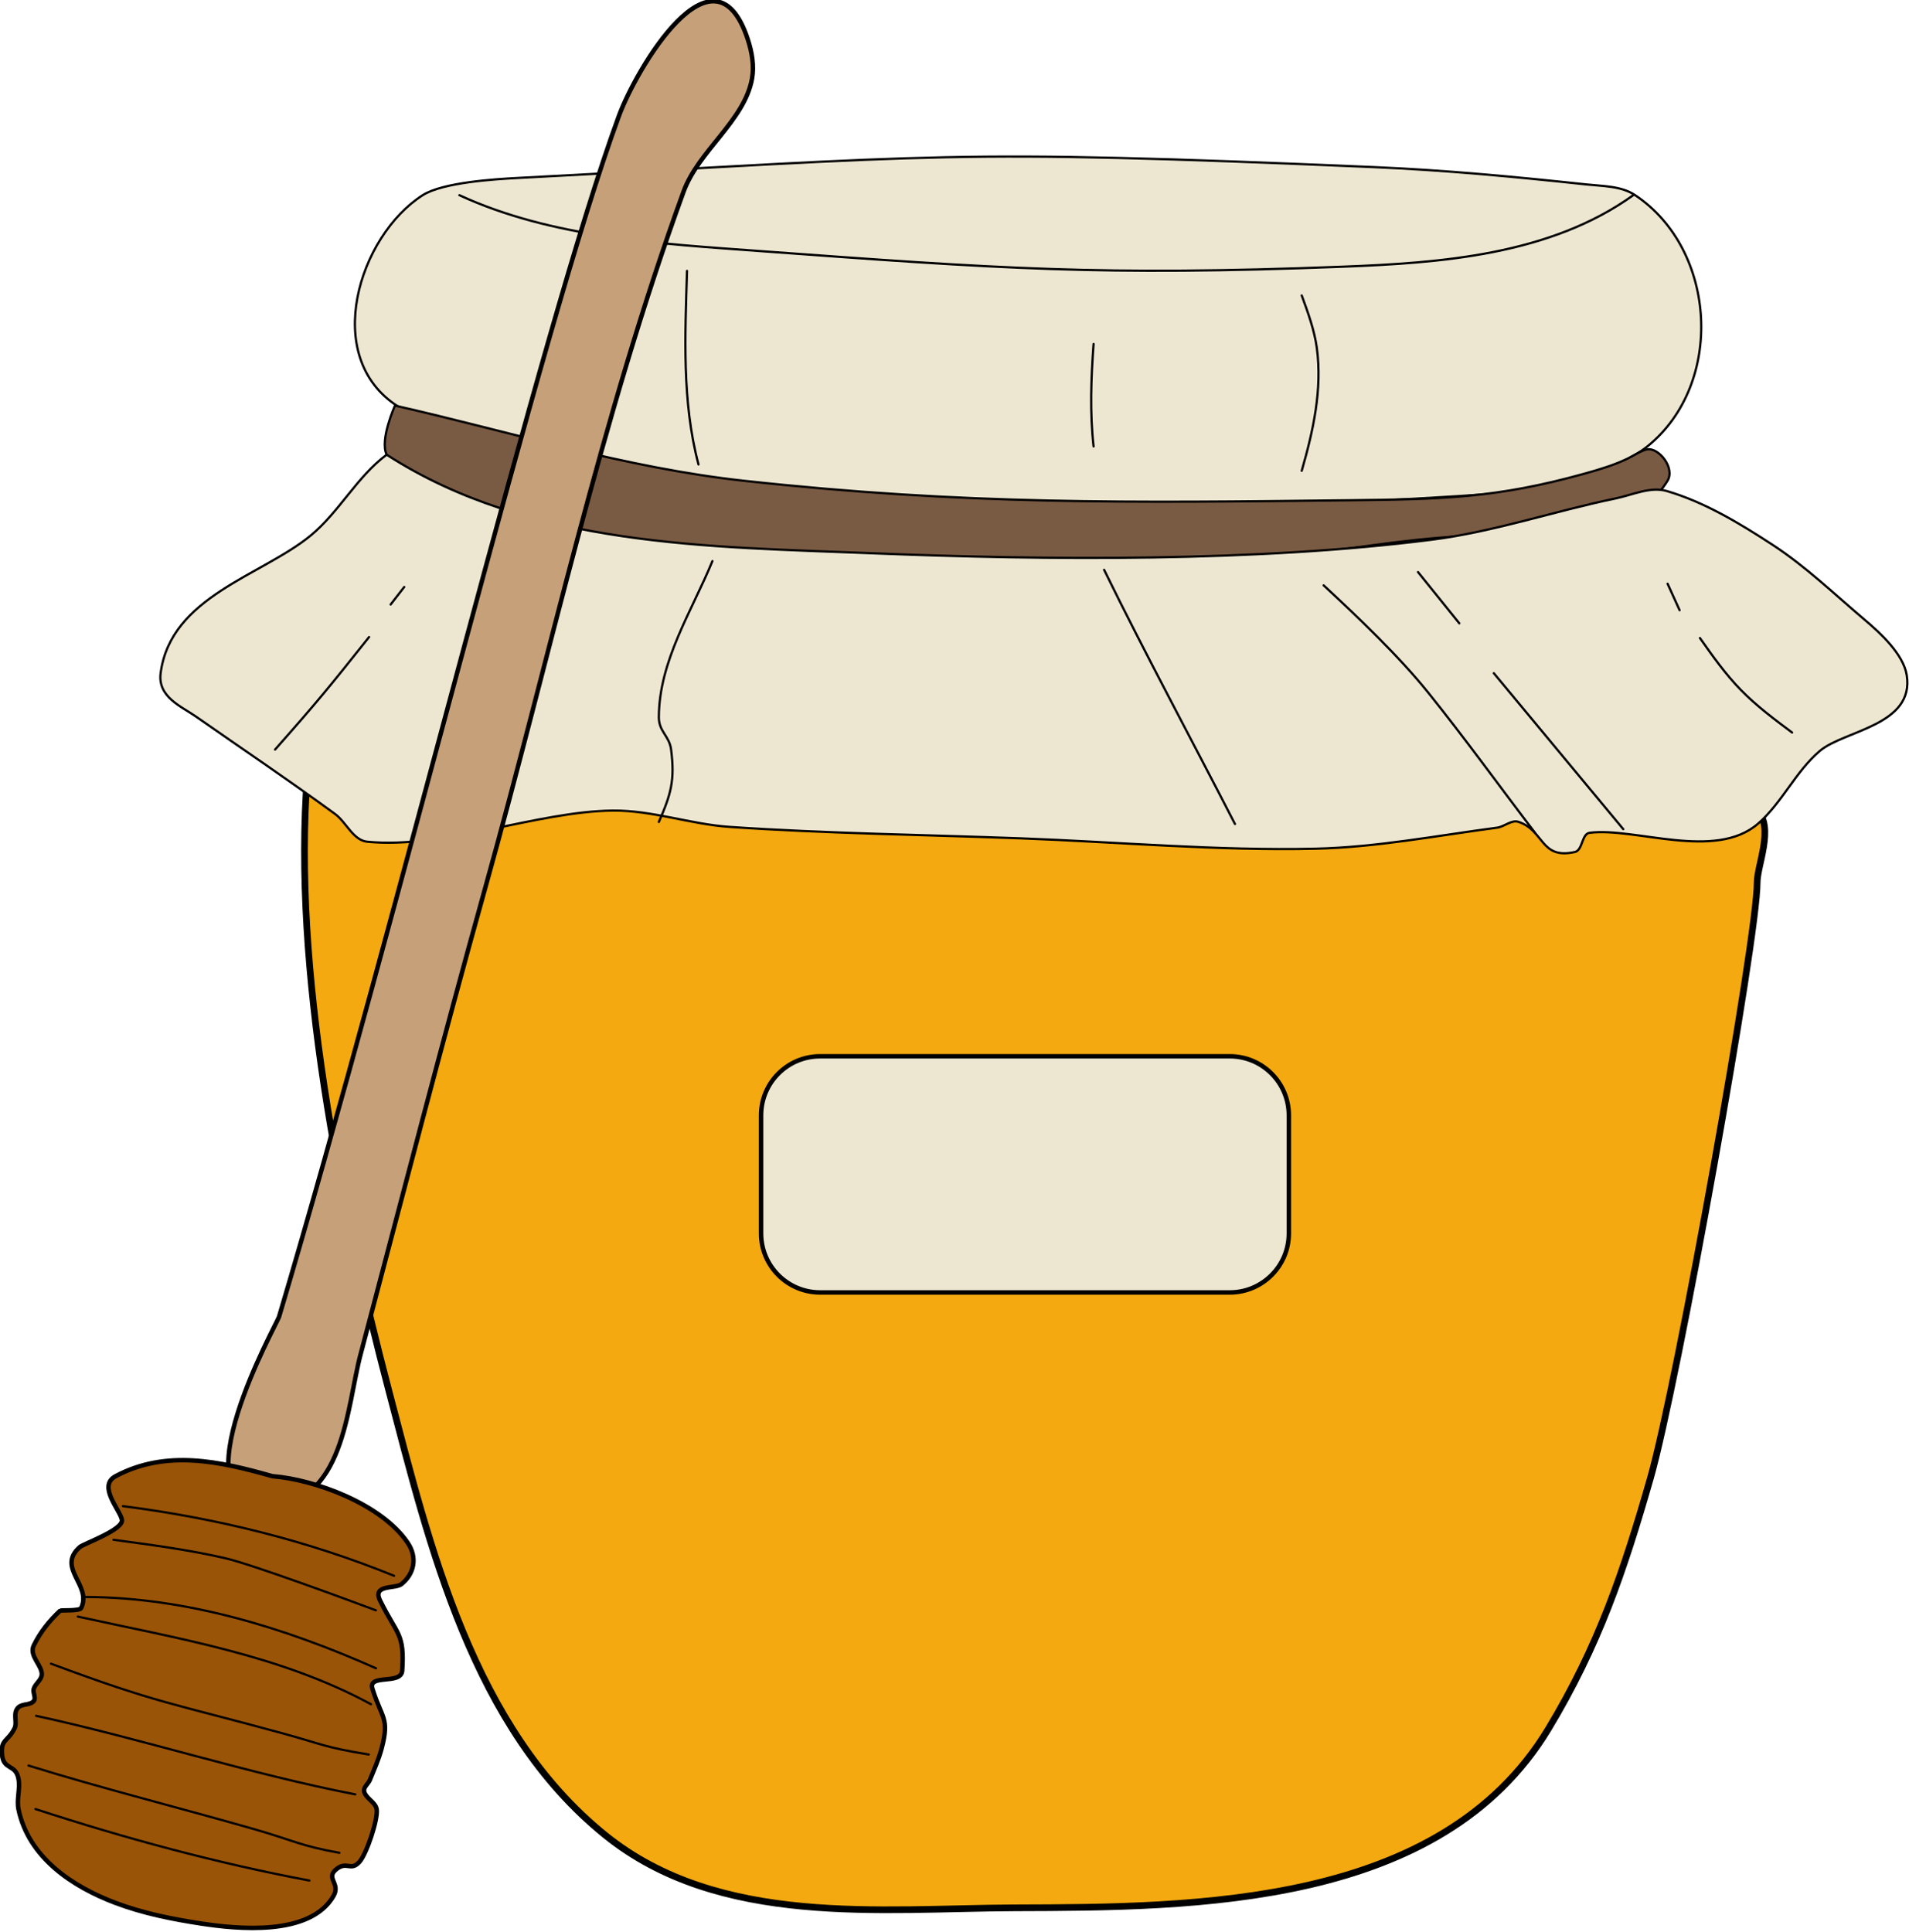 <?xml version="1.0" encoding="UTF-8" standalone="no"?>
<!DOCTYPE svg PUBLIC "-//W3C//DTD SVG 1.1//EN" "http://www.w3.org/Graphics/SVG/1.1/DTD/svg11.dtd">
<svg width="100%" height="100%" viewBox="0 0 1488 1506" version="1.1" xmlns="http://www.w3.org/2000/svg" xmlns:xlink="http://www.w3.org/1999/xlink" xml:space="preserve" xmlns:serif="http://www.serif.com/" style="fill-rule:evenodd;clip-rule:evenodd;stroke-linecap:round;stroke-linejoin:round;stroke-miterlimit:1.5;">
    <g transform="matrix(4.167,0,0,4.167,0,0)">
        <g transform="matrix(1.668,0,0,1.668,-539.072,-1337.68)">
            <path d="M357.653,888.884C355.954,910.624 361.325,937.148 366.804,957.972C371.375,975.342 376.157,995.719 391.058,1007.76C403.887,1018.12 421.978,1015.96 437.023,1015.91C457.315,1015.85 484.764,1015.8 496.817,995.858C502.446,986.547 505.288,978.136 508.26,967.763C511.301,957.147 520.266,907.002 520.239,900.944C520.231,899.01 522.186,894.756 520.239,892.822C516.797,889.402 507.623,886.019 503.019,885.236C483.426,881.904 463.591,886.213 444.056,887.106C434.145,887.559 424.208,887.639 414.292,887.293C400.485,886.812 385.82,882.545 372.164,887.293C367.22,889.012 362.224,886.333 357.653,888.884Z" style="fill:rgb(243,169,15);stroke:black;stroke-width:0.75px;"/>
            <g transform="matrix(1,0,0,1,-7.471,-9.103)">
                <path d="M475.192,936.142L475.192,949.383C475.192,953.037 472.225,956.004 468.571,956.004L422.626,956.004C418.972,956.004 416.006,953.037 416.006,949.383L416.006,936.142C416.006,932.488 418.972,929.521 422.626,929.521L468.571,929.521C472.225,929.521 475.192,932.488 475.192,936.142Z" style="fill:rgb(237,230,209);stroke:black;stroke-width:0.5px;"/>
            </g>
            <path d="M367.775,847.517C359.172,841.987 363.434,828.424 370.585,823.856C372.842,822.414 378.733,822.056 381.227,821.925C429.331,819.394 429.199,818.665 477.243,820.706C485.213,821.045 493.164,821.799 501.096,822.651C502.951,822.85 505.013,822.817 506.564,823.856C515.748,830.003 516.591,844.997 507.963,851.999C504.443,854.855 496.293,856.957 491.935,857.258C463.982,859.19 446.807,859.094 418.847,857.39C401.638,856.341 383.649,855.022 367.775,847.517Z" style="fill:rgb(237,230,209);stroke:black;stroke-width:0.25px;"/>
            <path d="M374.704,823.856C385.075,828.636 397.162,829.295 408.272,830.112C435.294,832.098 446.637,832.915 473.74,831.874C484.755,831.45 497.002,830.57 506.344,823.856" style="fill:none;stroke:black;stroke-width:0.25px;"/>
            <path d="M469.165,835.099C469.856,836.985 470.592,838.991 470.863,840.998C471.49,845.653 470.447,850.311 469.165,854.76" style="fill:none;stroke:black;stroke-width:0.25px;"/>
            <path d="M445.823,852.03C445.393,848.214 445.538,844.362 445.823,840.542" style="fill:none;stroke:black;stroke-width:0.25px;"/>
            <path d="M401.517,854.05C399.647,846.979 400.017,839.563 400.23,832.344" style="fill:none;stroke:black;stroke-width:0.25px;"/>
            <path d="M367.479,847.448C367.479,847.448 365.742,851.274 366.545,852.954C367.279,854.488 368.559,855.876 370.085,856.627C376.957,860.007 387.945,862.363 395.526,862.84C433.756,865.249 440.184,865.773 467.895,864.157C473.435,863.834 479.653,862.485 487.336,862.083C493.821,861.743 505.786,863.079 510.185,855.882C511.069,854.437 509.19,852.105 507.877,852.362C507.257,852.483 506.275,853.126 505.706,853.397C504.159,854.135 502.553,854.615 500.903,855.074C490.998,857.833 484.874,857.949 474.668,858.064C449.788,858.345 431.416,858.59 406.632,855.882C393.257,854.42 380.531,850.409 367.479,847.448Z" style="fill:rgb(121,90,67);stroke:black;stroke-width:0.25px;"/>
            <path d="M366.545,852.954C363.209,855.435 361.214,859.402 358.001,862.04C352.54,866.522 342.329,868.848 341.199,877.446C340.846,880.127 343.519,881.179 345.112,882.289C350.329,885.928 355.608,889.481 360.744,893.234C362.031,894.174 362.78,896.199 364.366,896.356C372.933,897.203 383.455,892.946 391.904,892.864C396.32,892.821 400.619,894.397 405.025,894.697C415.885,895.436 426.778,895.573 437.656,895.977C448.66,896.387 459.661,897.386 470.67,897.139C477.517,896.986 484.291,895.677 491.081,894.781C491.901,894.672 492.69,893.868 493.475,894.129C496.404,895.104 495.896,898.373 499.807,897.505C500.687,897.309 500.557,895.473 501.451,895.358C506.512,894.707 515.535,898.514 520.347,894.326C523.039,891.983 524.553,888.471 527.279,886.168C530.005,883.866 537.915,883.315 537.013,877.668C536.636,875.308 534.018,872.927 532.367,871.53C528.948,868.636 525.698,865.491 521.945,863.045C518.243,860.633 514.366,858.288 510.128,857.037C508.271,856.489 506.274,857.468 504.377,857.86C497.481,859.285 490.75,861.596 483.765,862.486C464.166,864.983 440.659,864.8 420.98,864.009C402.774,863.277 382.573,863.31 366.545,852.954Z" style="fill:rgb(237,230,209);stroke:black;stroke-width:0.25px;"/>
            <g transform="matrix(1,0,0,1,-0.131,1.269)">
                <path d="M392.721,813.708C394.652,808.446 403.408,793.564 407.183,805.129C407.64,806.53 407.914,808.075 407.651,809.524C406.796,814.253 401.652,817.58 399.969,822.202C390.704,847.655 384.993,874.264 377.709,900.353C372.863,917.711 368.366,935.165 363.75,952.586C362.203,958.426 361.909,969.627 353.167,969.537C342.938,969.433 354.386,949.113 354.608,948.365C367.92,903.608 383.959,837.581 392.721,813.708Z" style="fill:rgb(198,160,121);stroke:black;stroke-width:0.5px;"/>
            </g>
            <path d="M353.732,967.506C347.814,965.828 341.817,964.487 336.148,967.506C334.075,968.609 336.698,971.339 336.86,972.409C337.026,973.509 332.543,975.093 332.139,975.447C329.459,977.798 333.531,979.713 332.283,982.295C332.119,982.633 330.004,982.522 329.939,982.582C328.737,983.694 327.679,985.018 326.97,986.493C326.406,987.667 327.958,988.74 327.867,989.787C327.815,990.384 327.145,990.772 326.97,991.345C326.836,991.784 327.263,992.369 326.97,992.723C326.579,993.197 325.718,993.003 325.26,993.413C324.567,994.034 325.16,995.092 324.816,995.779C324.055,997.303 323.248,996.983 323.411,998.725C323.577,1000.51 324.942,999.737 325.26,1001.45C325.469,1002.57 325.026,1003.75 325.26,1004.87C326.393,1010.27 331.301,1013.54 336.148,1015.36C339.245,1016.53 342.53,1017.18 345.802,1017.68C349.651,1018.26 357.952,1019.17 360.589,1014.57C361.417,1013.12 359.579,1012.58 360.974,1011.52C362.101,1010.67 362.524,1011.83 363.493,1010.76C364.285,1009.89 365.59,1005.99 365.428,1004.87C365.31,1004.06 364.207,1003.65 364.022,1002.86C363.914,1002.39 364.483,1002.01 364.664,1001.57C365.139,1000.4 365.667,999.238 365.988,998.016C366.887,994.585 365.998,994.706 364.952,991.345C364.417,989.628 368.176,990.943 368.287,989.319C368.575,985.09 367.7,985.307 365.811,981.455C364.903,979.603 367.513,980.167 368.206,979.607C369.679,978.418 369.986,976.595 368.921,974.999C365.999,970.617 358.426,967.865 353.732,967.506Z" style="fill:rgb(154,84,7);stroke:black;stroke-width:0.5px;"/>
            <path d="M397.07,894.14C398.444,891.002 398.881,889.47 398.446,886.025C398.25,884.478 397.066,884.019 397.07,882.396C397.085,876.081 400.789,870.477 403.078,864.886" style="fill:none;stroke:black;stroke-width:0.25px;"/>
            <path d="M354.028,886.025C358.839,880.59 360.054,879.083 364.574,873.406" style="fill:none;stroke:black;stroke-width:0.25px;"/>
            <path d="M366.993,869.753C367.5,869.099 368.008,868.444 368.516,867.79" style="fill:none;stroke:black;stroke-width:0.25px;"/>
            <path d="M447.003,865.864C451.706,875.462 456.796,884.865 461.68,894.371" style="fill:none;stroke:black;stroke-width:0.25px;"/>
            <path d="M471.626,867.607C475.53,871.241 480.022,875.494 483.374,879.665C487.499,884.796 491.347,890.143 495.342,895.375" style="fill:none;stroke:black;stroke-width:0.25px;"/>
            <path d="M482.205,866.117C483.75,868.033 485.295,869.949 486.839,871.866" style="fill:none;stroke:black;stroke-width:0.25px;"/>
            <path d="M490.707,877.457C495.547,883.288 500.388,889.12 505.228,894.951" style="fill:none;stroke:black;stroke-width:0.25px;"/>
            <path d="M513.825,873.517C515.241,875.525 516.676,877.56 518.399,879.326C520.143,881.115 522.164,882.623 524.157,884.112" style="fill:none;stroke:black;stroke-width:0.25px;"/>
            <path d="M510.193,867.424C510.642,868.413 511.091,869.403 511.541,870.393" style="fill:none;stroke:black;stroke-width:0.25px;"/>
            <path d="M336.974,970.864C347.376,972.197 357.65,974.72 367.374,978.674" style="fill:none;stroke:black;stroke-width:0.25px;"/>
            <path d="M335.915,974.637C340.114,975.205 344.327,975.753 348.456,976.705C351.467,977.399 362.447,981.468 365.335,982.546" style="fill:none;stroke:black;stroke-width:0.25px;"/>
            <path d="M332.782,981.052C344.097,981.098 355.099,984.491 365.348,989.048" style="fill:none;stroke:black;stroke-width:0.25px;"/>
            <path d="M331.907,983.247C343.016,985.692 354.644,987.567 364.792,993.081" style="fill:none;stroke:black;stroke-width:0.25px;"/>
            <path d="M328.901,988.531C340.751,992.946 342.443,992.954 354.63,996.276C359.575,997.624 359.474,997.892 364.543,998.715" style="fill:none;stroke:black;stroke-width:0.25px;"/>
            <path d="M327.231,994.378C339.186,996.981 351.007,1000.85 363.028,1003.19" style="fill:none;stroke:black;stroke-width:0.25px;"/>
            <path d="M326.382,999.955C334.767,1002.56 343.295,1004.68 351.734,1007.1C355.92,1008.3 356.93,1008.98 361.239,1009.74" style="fill:none;stroke:black;stroke-width:0.25px;"/>
            <path d="M327.16,1004.83C337.275,1008.13 347.417,1010.88 357.883,1012.85" style="fill:none;stroke:black;stroke-width:0.25px;"/>
        </g>
    </g>
</svg>
